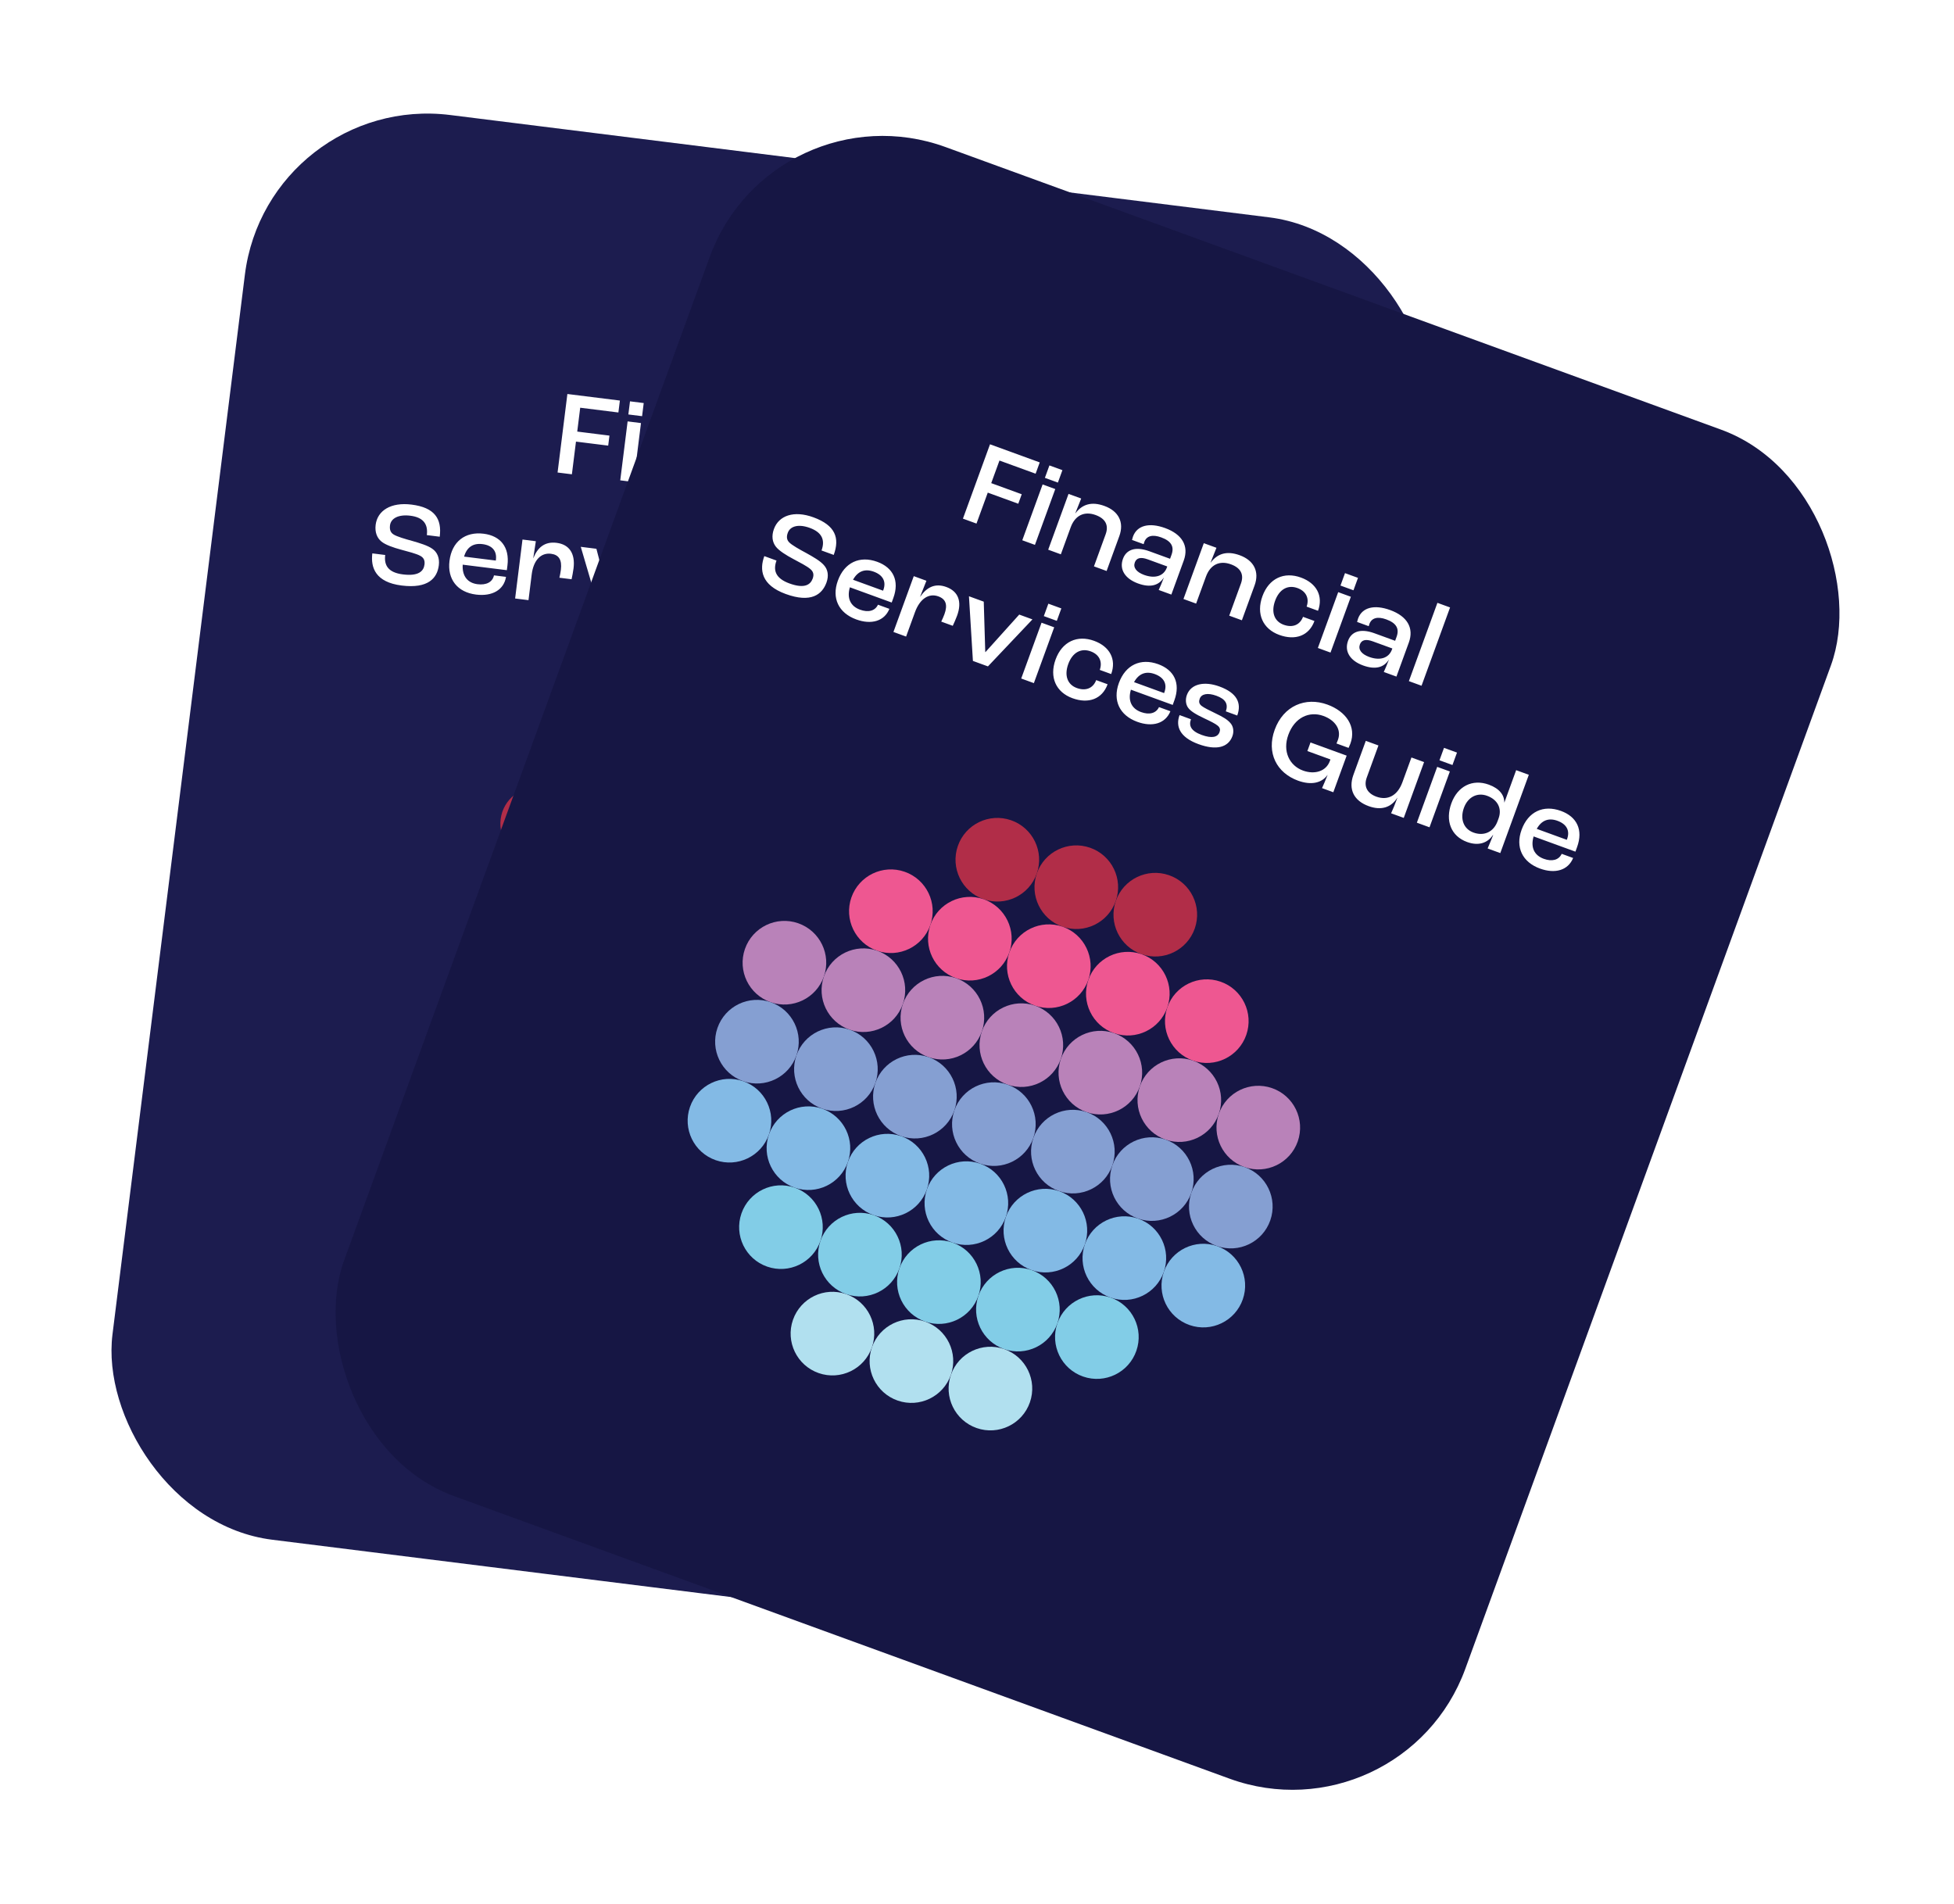 <svg width="195" height="190" viewBox="0 0 195 190" fill="none" xmlns="http://www.w3.org/2000/svg">
<g filter="url(#filter0_d_3_129)">
<rect x="26.714" y="5.864" width="119.084" height="143.283" rx="18.36" transform="rotate(7.122 26.714 5.864)" fill="#1C1C4F"/>
</g>
<path d="M55.643 47.154L56.622 39.319L61.861 39.973L61.713 41.164L57.902 40.688L57.605 43.069L60.82 43.471L60.695 44.471L57.48 44.07L57.072 47.332L55.643 47.154ZM62.707 41.361L62.871 40.051L64.24 40.222L64.077 41.532L62.707 41.361ZM61.898 47.935L62.633 42.053L63.967 42.22L63.232 48.102L61.898 47.935ZM64.63 48.277L65.365 42.394L66.698 42.561L66.454 44.127L66.466 44.128C66.92 43.109 67.758 42.597 69.127 42.768C70.616 42.954 71.427 43.914 71.246 45.367L70.786 49.046L69.452 48.879L69.875 45.498C69.991 44.569 69.532 43.979 68.472 43.847C67.306 43.701 66.48 44.311 66.319 45.597L65.963 48.443L64.63 48.277ZM74.12 49.559C72.775 49.391 71.962 48.636 72.105 47.493C72.216 46.6 72.935 45.977 74.507 46.173L76.686 46.445L76.738 46.029C76.848 45.147 76.385 44.691 75.349 44.561C74.444 44.448 73.889 44.729 73.807 45.384C73.803 45.42 73.791 45.515 73.791 45.612L72.564 45.459C72.563 45.374 72.57 45.218 72.584 45.11C72.731 43.932 73.843 43.357 75.522 43.567C77.308 43.79 78.25 44.766 78.057 46.314L77.609 49.898L76.275 49.732C76.335 49.449 76.438 48.918 76.497 48.441L76.485 48.44C76.186 49.285 75.418 49.721 74.12 49.559ZM74.519 48.593C75.674 48.738 76.458 48.267 76.571 47.362L76.585 47.255L74.525 46.998C73.763 46.902 73.397 47.123 73.339 47.587C73.272 48.123 73.709 48.492 74.519 48.593ZM78.886 50.058L79.621 44.176L80.955 44.342L80.71 45.908L80.722 45.91C81.176 44.89 82.014 44.378 83.384 44.549C84.872 44.735 85.683 45.695 85.502 47.148L85.042 50.827L83.708 50.661L84.131 47.279C84.247 46.35 83.789 45.761 82.729 45.628C81.562 45.483 80.736 46.093 80.575 47.379L80.22 50.225L78.886 50.058ZM89.007 51.419C87.281 51.204 86.27 49.904 86.505 48.023C86.74 46.142 88.064 45.134 89.838 45.356C91.481 45.561 92.434 46.647 92.239 48.207L91.036 48.057C91.134 47.174 90.63 46.567 89.737 46.456C88.713 46.328 87.991 46.975 87.839 48.19C87.689 49.392 88.216 50.208 89.204 50.331C90.145 50.449 90.794 49.998 90.914 49.13L92.117 49.28C91.92 50.852 90.686 51.629 89.007 51.419ZM93.86 45.253L94.023 43.944L95.393 44.115L95.229 45.425L93.86 45.253ZM93.05 51.828L93.785 45.946L95.119 46.112L94.384 51.994L93.05 51.828ZM97.842 52.523C96.496 52.355 95.684 51.6 95.826 50.457C95.938 49.564 96.657 48.941 98.229 49.137L100.408 49.409L100.46 48.993C100.57 48.111 100.107 47.654 99.071 47.525C98.166 47.412 97.611 47.693 97.529 48.348C97.525 48.384 97.513 48.479 97.513 48.576L96.286 48.423C96.285 48.338 96.292 48.182 96.306 48.075C96.453 46.896 97.565 46.321 99.244 46.531C101.03 46.754 101.972 47.73 101.779 49.278L101.331 52.862L99.997 52.696C100.057 52.413 100.159 51.882 100.219 51.405L100.207 51.404C99.908 52.249 99.14 52.685 97.842 52.523ZM98.241 51.557C99.396 51.702 100.18 51.231 100.293 50.326L100.307 50.219L98.247 49.962C97.484 49.866 97.118 50.087 97.06 50.551C96.993 51.087 97.431 51.456 98.241 51.557ZM102.643 53.026L103.675 44.775L105.008 44.941L103.977 53.193L102.643 53.026ZM40.081 58.431C37.486 58.107 36.978 56.653 37.156 55.224L38.442 55.385C38.317 56.385 38.707 57.135 40.208 57.322C41.803 57.522 42.283 56.977 42.363 56.334C42.416 55.906 42.269 55.633 41.916 55.456C41.543 55.252 40.711 55.039 40.044 54.859C39.271 54.654 38.46 54.371 38.066 54.044C37.627 53.687 37.396 53.113 37.488 52.375C37.667 50.946 39.018 50.099 41.066 50.355C43.388 50.645 44.106 51.775 43.883 53.561L42.596 53.4C42.741 52.245 42.178 51.619 40.952 51.466C39.773 51.318 39.009 51.719 38.92 52.433C38.865 52.874 38.987 53.155 39.279 53.337C39.603 53.547 40.467 53.8 41.133 53.98C41.939 54.213 42.684 54.439 43.14 54.762C43.641 55.103 43.883 55.69 43.792 56.416C43.634 57.678 42.749 58.765 40.081 58.431ZM50.641 56.425L50.581 56.901L46.176 56.351C46.106 57.491 46.661 58.177 47.661 58.302C48.519 58.409 49.15 58.101 49.296 57.418L50.498 57.568C50.287 58.872 49.116 59.536 47.508 59.335C45.651 59.103 44.626 57.814 44.857 55.968C45.095 54.063 46.409 53.03 48.267 53.262C49.934 53.471 50.87 54.591 50.641 56.425ZM49.48 55.941L49.49 55.858C49.601 54.977 49.114 54.42 48.149 54.3C47.233 54.185 46.59 54.589 46.313 55.546L49.48 55.941ZM51.407 59.726L52.142 53.843L53.475 54.01L53.217 55.695L53.228 55.696C53.635 54.671 54.333 54.02 55.547 54.172C56.822 54.331 57.42 55.253 57.237 56.717C57.191 57.086 57.096 57.558 57.041 57.805L55.826 57.654C55.878 57.43 55.939 57.136 55.973 56.862C56.097 55.873 55.774 55.361 54.988 55.263C53.976 55.137 53.237 55.915 53.062 57.32L52.741 59.892L51.407 59.726ZM59.783 60.772L57.958 54.57L59.518 54.765L60.785 59.627L60.809 59.63L63.257 55.232L64.65 55.406L61.367 60.97L59.783 60.772ZM65.683 54.834L65.847 53.524L67.216 53.695L67.052 55.005L65.683 54.834ZM64.874 61.408L65.609 55.526L66.942 55.693L66.207 61.575L64.874 61.408ZM70.296 62.183C68.57 61.967 67.559 60.667 67.794 58.786C68.029 56.905 69.352 55.897 71.126 56.119C72.77 56.324 73.722 57.41 73.528 58.97L72.325 58.82C72.423 57.938 71.918 57.33 71.025 57.219C70.001 57.091 69.279 57.738 69.128 58.953C68.977 60.155 69.504 60.971 70.493 61.094C71.433 61.212 72.082 60.761 72.203 59.893L73.406 60.044C73.209 61.615 71.975 62.392 70.296 62.183ZM80.258 60.126L80.199 60.602L75.793 60.052C75.723 61.192 76.278 61.878 77.279 62.003C78.136 62.11 78.767 61.802 78.913 61.119L80.116 61.269C79.904 62.573 78.733 63.237 77.125 63.036C75.268 62.804 74.244 61.515 74.474 59.669C74.713 57.764 76.027 56.731 77.884 56.963C79.551 57.171 80.487 58.292 80.258 60.126ZM79.097 59.642L79.108 59.559C79.218 58.678 78.731 58.121 77.767 58.001C76.85 57.886 76.207 58.289 75.93 59.246L79.097 59.642ZM83.584 63.843C81.56 63.59 80.947 62.594 81.091 61.439L82.294 61.59C82.209 62.268 82.55 62.734 83.693 62.877C84.777 63.012 85.294 62.738 85.362 62.203C85.39 61.976 85.332 61.764 85.035 61.618C84.763 61.475 84.211 61.345 83.563 61.204C82.657 61.006 82.053 60.81 81.728 60.503C81.436 60.225 81.299 59.772 81.356 59.32C81.503 58.141 82.736 57.569 84.331 57.769C86.165 57.998 86.879 58.861 86.713 60.195L85.51 60.044C85.594 59.281 85.223 58.86 84.246 58.738C83.318 58.621 82.752 58.889 82.69 59.39C82.658 59.64 82.688 59.885 83.019 60.047C83.293 60.178 83.845 60.308 84.55 60.469C85.373 60.656 85.839 60.799 86.226 61.089C86.592 61.353 86.762 61.833 86.703 62.31C86.554 63.5 85.466 64.078 83.584 63.843ZM94.074 65.178C91.835 64.898 90.367 63.191 90.674 60.738C90.988 58.225 92.927 56.835 95.237 57.124C97.214 57.371 98.57 58.617 98.347 60.403C98.33 60.534 98.295 60.723 98.265 60.864L96.991 60.705C97.02 60.563 97.037 60.432 97.05 60.325C97.189 59.218 96.315 58.468 95.112 58.318C93.6 58.129 92.339 59.12 92.113 60.93C91.894 62.68 92.914 63.908 94.331 64.085C95.581 64.241 96.601 63.631 96.733 62.571L96.756 62.393L94.327 62.089L94.44 61.184L98.25 61.66L97.768 65.518L96.577 65.37C96.64 65.063 96.745 64.508 96.824 63.973L96.812 63.972C96.461 64.847 95.503 65.356 94.074 65.178ZM101.512 66.083C99.976 65.891 99.141 64.928 99.335 63.368L99.782 59.796L101.115 59.962L100.693 63.344C100.577 64.273 101.083 64.868 102.047 64.989C103.238 65.138 104.088 64.434 104.267 63.005L104.592 60.397L105.926 60.564L105.191 66.446L103.857 66.279C103.942 65.891 104.045 65.263 104.122 64.643L104.11 64.642C103.72 65.73 102.821 66.246 101.512 66.083ZM107.382 60.044L107.546 58.734L108.915 58.905L108.752 60.215L107.382 60.044ZM106.573 66.618L107.308 60.736L108.641 60.903L107.906 66.785L106.573 66.618ZM111.888 67.379C110.186 67.167 109.269 65.794 109.498 63.961C109.719 62.186 110.98 61.098 112.73 61.317C113.838 61.455 114.473 61.982 114.625 62.703L114.637 62.704L115.063 59.299L116.396 59.465L115.365 67.717L114.032 67.55C114.099 67.208 114.174 66.698 114.27 66.129L114.246 66.126C113.904 67.027 113.091 67.53 111.888 67.379ZM112.299 66.318C113.418 66.458 114.249 65.812 114.392 64.669L114.427 64.383C114.558 63.335 113.915 62.578 112.808 62.439C111.748 62.307 110.959 63.007 110.819 64.126C110.674 65.293 111.251 66.187 112.299 66.318ZM122.702 65.429L122.642 65.905L118.237 65.355C118.167 66.495 118.722 67.181 119.722 67.306C120.579 67.413 121.211 67.105 121.356 66.422L122.559 66.572C122.348 67.876 121.176 68.54 119.569 68.339C117.711 68.107 116.687 66.818 116.918 64.972C117.156 63.067 118.47 62.034 120.328 62.266C121.995 62.475 122.931 63.595 122.702 65.429ZM121.541 64.945L121.551 64.862C121.661 63.981 121.175 63.424 120.21 63.304C119.293 63.189 118.65 63.593 118.373 64.55L121.541 64.945Z" fill="white"/>
<g clip-path="url(#clip0_3_129)">
<path d="M65.762 102.06L65.76 102.059C63.767 101.81 61.948 103.225 61.699 105.219L61.699 105.22C61.45 107.214 62.864 109.032 64.858 109.281L64.86 109.282C66.853 109.531 68.672 108.116 68.921 106.123L68.921 106.121C69.17 104.127 67.756 102.309 65.762 102.06Z" fill="#859FD2"/>
<path d="M72.984 102.962L72.983 102.962C70.989 102.713 69.171 104.127 68.921 106.121L68.921 106.123C68.672 108.116 70.087 109.935 72.08 110.184L72.082 110.184C74.076 110.433 75.894 109.019 76.143 107.025L76.143 107.023C76.393 105.029 74.978 103.211 72.984 102.962Z" fill="#859FD2"/>
<path d="M80.204 103.864L80.203 103.864C78.209 103.615 76.391 105.029 76.141 107.023L76.141 107.025C75.892 109.019 77.306 110.837 79.3 111.086L79.302 111.086C81.296 111.335 83.114 109.921 83.363 107.927L83.363 107.926C83.612 105.932 82.198 104.114 80.204 103.864Z" fill="#B982B9"/>
<path d="M87.427 104.767L87.425 104.767C85.431 104.517 83.613 105.932 83.364 107.926L83.364 107.927C83.115 109.921 84.529 111.739 86.523 111.988L86.525 111.989C88.519 112.238 90.337 110.823 90.586 108.83L90.586 108.828C90.835 106.834 89.421 105.016 87.427 104.767Z" fill="#EE5791"/>
<path d="M94.649 105.668L94.647 105.668C92.653 105.419 90.835 106.833 90.586 108.827L90.586 108.829C90.336 110.822 91.751 112.641 93.745 112.89L93.746 112.89C95.74 113.139 97.558 111.725 97.808 109.731L97.808 109.729C98.057 107.735 96.642 105.917 94.649 105.668Z" fill="#B12D48"/>
<path d="M57.637 108.378L57.635 108.378C55.642 108.129 53.823 109.543 53.574 111.537L53.574 111.539C53.325 113.532 54.739 115.351 56.733 115.6L56.735 115.6C58.728 115.849 60.547 114.435 60.796 112.441L60.796 112.439C61.045 110.445 59.631 108.627 57.637 108.378Z" fill="#83BAE5"/>
<path d="M64.86 109.279L64.858 109.279C62.864 109.03 61.046 110.444 60.797 112.438L60.797 112.44C60.547 114.434 61.962 116.252 63.956 116.501L63.957 116.501C65.951 116.751 67.769 115.336 68.019 113.342L68.019 113.341C68.268 111.347 66.853 109.529 64.86 109.279Z" fill="#83BAE5"/>
<path d="M72.081 110.183L72.08 110.183C70.086 109.933 68.267 111.348 68.018 113.342L68.018 113.343C67.769 115.337 69.183 117.155 71.177 117.405L71.179 117.405C73.173 117.654 74.991 116.239 75.24 114.246L75.24 114.244C75.49 112.25 74.075 110.432 72.081 110.183Z" fill="#859FD2"/>
<path d="M79.302 111.084L79.301 111.084C77.307 110.835 75.489 112.249 75.239 114.243L75.239 114.245C74.99 116.238 76.404 118.057 78.398 118.306L78.4 118.306C80.394 118.555 82.212 117.141 82.461 115.147L82.461 115.145C82.71 113.152 81.296 111.333 79.302 111.084Z" fill="#B982B9"/>
<path d="M86.524 111.986L86.522 111.986C84.528 111.737 82.71 113.151 82.461 115.145L82.461 115.147C82.211 117.141 83.626 118.959 85.62 119.208L85.621 119.208C87.615 119.458 89.433 118.043 89.683 116.049L89.683 116.048C89.932 114.054 88.517 112.236 86.524 111.986Z" fill="#EE5791"/>
<path d="M93.746 112.89L93.745 112.89C91.751 112.64 89.933 114.055 89.683 116.049L89.683 116.05C89.434 118.044 90.849 119.862 92.842 120.112L92.844 120.112C94.838 120.361 96.656 118.947 96.905 116.953L96.905 116.951C97.154 114.957 95.74 113.139 93.746 112.89Z" fill="#B12D48"/>
<path d="M56.736 115.6L56.734 115.6C54.74 115.35 52.922 116.765 52.673 118.759L52.672 118.76C52.423 120.754 53.838 122.572 55.832 122.821L55.833 122.822C57.827 123.071 59.645 121.656 59.895 119.663L59.895 119.661C60.144 117.667 58.729 115.849 56.736 115.6Z" fill="#82CDE7"/>
<path d="M63.957 116.502L63.956 116.502C61.962 116.253 60.144 117.667 59.894 119.661L59.894 119.663C59.645 121.656 61.059 123.475 63.053 123.724L63.055 123.724C65.049 123.973 66.867 122.559 67.116 120.565L67.116 120.563C67.365 118.569 65.951 116.751 63.957 116.502Z" fill="#83BAE5"/>
<path d="M85.622 119.209L85.621 119.209C83.627 118.96 81.808 120.374 81.559 122.368L81.559 122.37C81.31 124.363 82.724 126.182 84.718 126.431L84.72 126.431C86.714 126.68 88.532 125.266 88.781 123.272L88.781 123.27C89.031 121.277 87.616 119.458 85.622 119.209Z" fill="#EE5791"/>
<path d="M92.844 120.111L92.842 120.111C90.849 119.862 89.03 121.276 88.781 123.27L88.781 123.272C88.532 125.266 89.946 127.084 91.94 127.333L91.942 127.333C93.936 127.583 95.754 126.168 96.003 124.174L96.003 124.173C96.252 122.179 94.838 120.361 92.844 120.111Z" fill="#B12D48"/>
<path d="M55.833 122.821L55.832 122.821C53.838 122.572 52.02 123.986 51.77 125.98L51.77 125.982C51.521 127.976 52.935 129.794 54.929 130.043L54.931 130.043C56.925 130.293 58.743 128.878 58.992 126.884L58.992 126.883C59.241 124.889 57.827 123.071 55.833 122.821Z" fill="#F9AE94"/>
<path d="M55.833 122.821L55.832 122.821C53.838 122.572 52.02 123.986 51.77 125.98L51.77 125.982C51.521 127.976 52.935 129.794 54.929 130.043L54.931 130.043C56.925 130.293 58.743 128.878 58.992 126.884L58.992 126.883C59.241 124.889 57.827 123.071 55.833 122.821Z" fill="#82CDE7"/>
<path d="M91.942 127.333L91.94 127.333C89.946 127.084 88.128 128.498 87.879 130.492L87.879 130.494C87.629 132.487 89.044 134.306 91.038 134.555L91.039 134.555C93.033 134.804 94.851 133.39 95.1 131.396L95.101 131.394C95.35 129.401 93.936 127.582 91.942 127.333Z" fill="#B12D48"/>
<path d="M91.942 127.333L91.94 127.333C89.946 127.084 88.128 128.498 87.879 130.492L87.879 130.494C87.629 132.487 89.044 134.306 91.038 134.555L91.039 134.555C93.033 134.804 94.851 133.39 95.1 131.396L95.101 131.394C95.35 129.401 93.936 127.582 91.942 127.333Z" fill="#B12D48"/>
<path d="M61.247 79.491L61.246 79.491C59.252 79.242 57.434 80.656 57.184 82.65L57.184 82.652C56.935 84.646 58.349 86.464 60.343 86.713L60.345 86.713C62.339 86.962 64.157 85.548 64.406 83.554L64.406 83.553C64.656 81.559 63.241 79.74 61.247 79.491Z" fill="#B12D48"/>
<path d="M68.469 80.394L68.467 80.394C66.474 80.144 64.655 81.559 64.406 83.552L64.406 83.554C64.157 85.548 65.571 87.366 67.565 87.615L67.567 87.616C69.561 87.865 71.379 86.45 71.628 84.457L71.628 84.455C71.877 82.461 70.463 80.643 68.469 80.394Z" fill="#B12D48"/>
<path d="M75.691 81.296L75.689 81.296C73.695 81.047 71.877 82.461 71.628 84.455L71.628 84.457C71.378 86.45 72.793 88.269 74.787 88.518L74.788 88.518C76.782 88.767 78.6 87.353 78.85 85.359L78.85 85.357C79.099 83.363 77.684 81.545 75.691 81.296Z" fill="#B12D48"/>
<path d="M82.911 82.197L82.91 82.197C80.916 81.948 79.098 83.362 78.849 85.356L78.848 85.358C78.599 87.352 80.013 89.17 82.007 89.419L82.009 89.419C84.003 89.668 85.821 88.254 86.07 86.26L86.07 86.259C86.32 84.265 84.905 82.447 82.911 82.197Z" fill="#B12D48"/>
<path d="M90.133 83.101L90.131 83.1C88.138 82.851 86.319 84.266 86.07 86.26L86.07 86.261C85.821 88.255 87.235 90.073 89.229 90.323L89.231 90.323C91.225 90.572 93.043 89.157 93.292 87.164L93.292 87.162C93.541 85.168 92.127 83.35 90.133 83.101Z" fill="#B12D48"/>
<path d="M97.356 84.003L97.354 84.003C95.36 83.754 93.542 85.168 93.293 87.162L93.293 87.164C93.043 89.157 94.458 90.976 96.452 91.225L96.453 91.225C98.447 91.474 100.265 90.06 100.515 88.066L100.515 88.064C100.764 86.07 99.35 84.252 97.356 84.003Z" fill="#B12D48"/>
<path d="M60.345 86.714L60.343 86.714C58.349 86.465 56.531 87.879 56.282 89.873L56.282 89.874C56.033 91.868 57.447 93.687 59.441 93.936L59.443 93.936C61.436 94.185 63.255 92.771 63.504 90.777L63.504 90.775C63.753 88.781 62.339 86.963 60.345 86.714Z" fill="#EE5791"/>
<path d="M49.513 114.697L49.511 114.697C47.517 114.448 45.699 115.862 45.45 117.856L45.45 117.858C45.201 119.852 46.615 121.67 48.609 121.919L48.611 121.919C50.604 122.168 52.423 120.754 52.672 118.76L52.672 118.759C52.921 116.765 51.507 114.947 49.513 114.697Z" fill="#82CDE7"/>
<path d="M48.612 121.919L48.61 121.919C46.616 121.67 44.798 123.084 44.549 125.078L44.548 125.08C44.299 127.073 45.714 128.892 47.708 129.141L47.709 129.141C49.703 129.39 51.521 127.976 51.77 125.982L51.771 125.98C52.02 123.986 50.605 122.168 48.612 121.919Z" fill="#B1E0EF"/>
<path d="M48.612 121.919L48.61 121.919C46.616 121.67 44.798 123.084 44.549 125.078L44.548 125.08C44.299 127.073 45.714 128.892 47.708 129.141L47.709 129.141C49.703 129.39 51.521 127.976 51.77 125.982L51.771 125.98C52.02 123.986 50.605 122.168 48.612 121.919Z" fill="#B1E0EF"/>
<path d="M54.025 78.589L54.023 78.589C52.029 78.34 50.211 79.754 49.962 81.748L49.962 81.749C49.712 83.743 51.127 85.562 53.121 85.811L53.122 85.811C55.116 86.06 56.934 84.646 57.184 82.652L57.184 82.65C57.433 80.656 56.019 78.838 54.025 78.589Z" fill="#B12D48"/>
<path d="M67.567 87.615L67.565 87.615C65.571 87.366 63.753 88.78 63.504 90.774L63.504 90.776C63.254 92.77 64.669 94.588 66.663 94.837L66.664 94.837C68.658 95.087 70.476 93.672 70.725 91.678L70.726 91.677C70.975 89.683 69.561 87.865 67.567 87.615Z" fill="#EE5791"/>
<path d="M74.788 88.519L74.787 88.519C72.793 88.269 70.975 89.684 70.725 91.677L70.725 91.679C70.476 93.673 71.891 95.491 73.884 95.74L73.886 95.741C75.88 95.99 77.698 94.575 77.947 92.582L77.947 92.58C78.197 90.586 76.782 88.768 74.788 88.519Z" fill="#EE5791"/>
<path d="M82.009 89.42L82.007 89.42C80.013 89.171 78.195 90.585 77.946 92.579L77.946 92.581C77.697 94.574 79.111 96.393 81.105 96.642L81.107 96.642C83.1 96.891 84.919 95.477 85.168 93.483L85.168 93.481C85.417 91.487 84.003 89.669 82.009 89.42Z" fill="#EE5791"/>
<path d="M89.231 90.322L89.229 90.322C87.235 90.073 85.417 91.487 85.168 93.481L85.168 93.483C84.918 95.477 86.333 97.295 88.327 97.544L88.328 97.544C90.322 97.793 92.141 96.379 92.39 94.385L92.39 94.384C92.639 92.39 91.225 90.572 89.231 90.322Z" fill="#EE5791"/>
<path d="M96.453 91.225L96.451 91.225C94.457 90.975 92.639 92.39 92.39 94.384L92.389 94.385C92.14 96.379 93.555 98.197 95.549 98.447L95.55 98.447C97.544 98.696 99.362 97.281 99.612 95.288L99.612 95.286C99.861 93.292 98.447 91.474 96.453 91.225Z" fill="#B12D48"/>
<path d="M66.664 94.837L66.663 94.837C64.669 94.588 62.85 96.002 62.601 97.996L62.601 97.998C62.352 99.991 63.766 101.81 65.76 102.059L65.762 102.059C67.756 102.308 69.574 100.894 69.823 98.9L69.823 98.898C70.073 96.904 68.658 95.086 66.664 94.837Z" fill="#B982B9"/>
<path d="M73.887 95.739L73.885 95.739C71.891 95.49 70.073 96.904 69.824 98.898L69.824 98.9C69.575 100.894 70.989 102.712 72.983 102.961L72.985 102.961C74.978 103.21 76.797 101.796 77.046 99.802L77.046 99.801C77.295 97.807 75.881 95.989 73.887 95.739Z" fill="#B982B9"/>
<path d="M81.107 96.642L81.105 96.641C79.111 96.392 77.293 97.807 77.044 99.801L77.044 99.802C76.794 101.796 78.209 103.614 80.203 103.863L80.204 103.864C82.198 104.113 84.016 102.698 84.266 100.705L84.266 100.703C84.515 98.709 83.1 96.891 81.107 96.642Z" fill="#B982B9"/>
<path d="M88.328 97.545L88.327 97.545C86.333 97.296 84.515 98.71 84.266 100.704L84.265 100.706C84.016 102.699 85.43 104.518 87.424 104.767L87.426 104.767C89.42 105.016 91.238 103.602 91.487 101.608L91.487 101.606C91.737 99.612 90.322 97.794 88.328 97.545Z" fill="#EE5791"/>
<path d="M95.551 98.446L95.549 98.446C93.555 98.197 91.737 99.611 91.488 101.605L91.488 101.607C91.239 103.601 92.653 105.419 94.647 105.668L94.649 105.668C96.642 105.918 98.461 104.503 98.71 102.509L98.71 102.508C98.959 100.514 97.545 98.695 95.551 98.446Z" fill="#B12D48"/>
</g>
<g filter="url(#filter1_d_3_129)">
<rect x="77.112" y="5.053" width="119.084" height="143.283" rx="18.36" transform="rotate(20.02 77.112 5.053)" fill="#161644"/>
</g>
<path d="M96.096 51.757L98.799 44.338L103.76 46.146L103.35 47.273L99.742 45.959L98.92 48.214L101.964 49.323L101.619 50.27L98.575 49.161L97.449 52.25L96.096 51.757ZM104.275 47.687L104.727 46.447L106.024 46.919L105.572 48.16L104.275 47.687ZM102.019 53.915L104.048 48.345L105.311 48.805L103.282 54.375L102.019 53.915ZM104.605 54.857L106.635 49.288L107.898 49.748L107.31 51.22L107.322 51.224C107.992 50.331 108.923 50.019 110.219 50.492C111.629 51.005 112.205 52.122 111.704 53.497L110.435 56.981L109.172 56.521L110.338 53.319C110.659 52.44 110.344 51.763 109.34 51.397C108.235 50.995 107.294 51.405 106.85 52.623L105.868 55.318L104.605 54.857ZM113.57 58.226C112.296 57.762 111.672 56.845 112.067 55.762C112.375 54.917 113.215 54.469 114.703 55.012L116.766 55.763L116.91 55.369C117.214 54.534 116.865 53.986 115.884 53.628C115.027 53.316 114.423 53.466 114.197 54.087C114.185 54.12 114.152 54.211 114.13 54.305L112.969 53.882C112.987 53.799 113.029 53.648 113.066 53.547C113.472 52.43 114.684 52.118 116.274 52.698C117.965 53.314 118.666 54.476 118.132 55.942L116.895 59.335L115.633 58.875C115.754 58.613 115.972 58.118 116.137 57.667L116.125 57.663C115.645 58.42 114.799 58.674 113.57 58.226ZM114.175 57.373C115.268 57.772 116.138 57.488 116.45 56.632L116.487 56.53L114.536 55.819C113.815 55.556 113.409 55.69 113.249 56.129C113.064 56.637 113.408 57.094 114.175 57.373ZM118.104 59.776L120.134 54.206L121.397 54.666L120.809 56.138L120.821 56.142C121.491 55.25 122.422 54.938 123.718 55.41C125.128 55.923 125.704 57.04 125.203 58.416L123.934 61.9L122.671 61.44L123.838 58.238C124.158 57.358 123.843 56.681 122.839 56.316C121.734 55.913 120.793 56.324 120.349 57.541L119.367 60.236L118.104 59.776ZM127.667 63.362C126.032 62.767 125.337 61.274 125.986 59.493C126.635 57.712 128.15 57.025 129.83 57.637C131.386 58.204 132.072 59.475 131.533 60.952L130.395 60.537C130.687 59.699 130.331 58.994 129.485 58.686C128.516 58.333 127.668 58.803 127.249 59.953C126.834 61.092 127.165 62.005 128.101 62.346C128.992 62.67 129.725 62.375 130.036 61.556L131.175 61.971C130.633 63.459 129.257 63.941 127.667 63.362ZM133.773 58.435L134.225 57.195L135.521 57.667L135.07 58.907L133.773 58.435ZM131.517 64.663L133.546 59.093L134.809 59.553L132.779 65.123L131.517 64.663ZM136.032 66.41C134.758 65.946 134.134 65.029 134.528 63.947C134.837 63.101 135.677 62.653 137.165 63.196L139.228 63.947L139.372 63.553C139.676 62.718 139.327 62.17 138.346 61.812C137.489 61.5 136.885 61.651 136.659 62.271C136.647 62.304 136.614 62.395 136.592 62.489L135.431 62.066C135.448 61.983 135.49 61.832 135.527 61.731C135.934 60.614 137.146 60.303 138.736 60.882C140.427 61.498 141.128 62.66 140.594 64.126L139.357 67.519L138.094 67.059C138.215 66.797 138.434 66.302 138.598 65.851L138.587 65.847C138.107 66.604 137.261 66.858 136.032 66.41ZM136.636 65.558C137.73 65.956 138.6 65.673 138.912 64.816L138.949 64.714L136.998 64.004C136.277 63.741 135.871 63.874 135.71 64.313C135.525 64.821 135.87 65.278 136.636 65.558ZM140.6 67.972L143.447 60.159L144.71 60.619L141.863 68.433L140.6 67.972ZM78.41 59.277C75.952 58.381 75.782 56.85 76.275 55.497L77.492 55.941C77.147 56.888 77.36 57.706 78.781 58.224C80.291 58.774 80.88 58.35 81.102 57.742C81.25 57.336 81.167 57.037 80.863 56.786C80.544 56.504 79.781 56.111 79.171 55.786C78.464 55.413 77.736 54.957 77.424 54.55C77.076 54.103 76.979 53.493 77.234 52.794C77.727 51.441 79.233 50.917 81.173 51.624C83.371 52.425 83.818 53.686 83.202 55.378L81.984 54.934C82.383 53.84 81.974 53.104 80.813 52.681C79.697 52.274 78.863 52.494 78.617 53.17C78.465 53.588 78.521 53.889 78.765 54.131C79.034 54.408 79.819 54.847 80.429 55.172C81.162 55.579 81.838 55.966 82.21 56.383C82.623 56.827 82.727 57.452 82.477 58.14C82.041 59.335 80.935 60.197 78.41 59.277ZM89.151 59.678L88.987 60.129L84.815 58.609C84.492 59.705 84.88 60.498 85.828 60.843C86.639 61.138 87.323 60.979 87.618 60.346L88.757 60.76C88.26 61.984 86.97 62.37 85.448 61.815C83.689 61.174 82.978 59.689 83.615 57.942C84.272 56.138 85.784 55.424 87.543 56.065C89.121 56.64 89.784 57.942 89.151 59.678ZM88.127 58.947L88.156 58.868C88.46 58.034 88.11 57.383 87.197 57.05C86.328 56.734 85.612 56.983 85.128 57.855L88.127 58.947ZM89.161 63.066L91.19 57.496L92.453 57.956L91.825 59.541L91.836 59.545C92.461 58.636 93.286 58.158 94.436 58.577C95.643 59.017 96.02 60.048 95.515 61.435C95.388 61.784 95.19 62.223 95.081 62.452L93.931 62.033C94.031 61.827 94.157 61.553 94.251 61.294C94.592 60.358 94.392 59.787 93.647 59.516C92.689 59.166 91.796 59.76 91.311 61.091L90.424 63.526L89.161 63.066ZM97.092 65.956L96.697 59.503L98.174 60.041L98.324 65.064L98.347 65.072L101.715 61.331L103.034 61.812L98.592 66.502L97.092 65.956ZM104.169 61.484L104.621 60.244L105.917 60.717L105.465 61.957L104.169 61.484ZM101.912 67.712L103.942 62.142L105.204 62.602L103.175 68.172L101.912 67.712ZM107.025 69.677C105.39 69.082 104.695 67.59 105.344 65.808C105.993 64.027 107.508 63.34 109.188 63.952C110.744 64.519 111.43 65.79 110.892 67.267L109.753 66.853C110.046 66.014 109.689 65.309 108.844 65.001C107.874 64.648 107.026 65.118 106.607 66.268C106.192 67.407 106.524 68.32 107.46 68.66C108.35 68.985 109.083 68.69 109.395 67.871L110.533 68.286C109.991 69.775 108.615 70.257 107.025 69.677ZM117.195 69.896L117.031 70.347L112.859 68.827C112.536 69.923 112.924 70.716 113.872 71.061C114.683 71.356 115.367 71.197 115.662 70.564L116.801 70.978C116.304 72.202 115.014 72.588 113.492 72.033C111.733 71.392 111.022 69.907 111.659 68.16C112.316 66.356 113.828 65.642 115.587 66.283C117.165 66.858 117.828 68.16 117.195 69.896ZM116.171 69.165L116.2 69.087C116.504 68.252 116.154 67.601 115.241 67.268C114.372 66.952 113.656 67.202 113.172 68.073L116.171 69.165ZM119.607 74.262C117.691 73.563 117.315 72.456 117.714 71.362L118.852 71.777C118.618 72.42 118.847 72.95 119.929 73.344C120.955 73.718 121.521 73.567 121.706 73.059C121.784 72.845 121.775 72.625 121.519 72.416C121.285 72.216 120.776 71.967 120.176 71.685C119.337 71.289 118.791 70.963 118.544 70.592C118.321 70.255 118.289 69.784 118.445 69.355C118.852 68.239 120.181 67.957 121.691 68.507C123.428 69.14 123.931 70.141 123.471 71.404L122.333 70.989C122.584 70.263 122.317 69.77 121.392 69.433C120.513 69.113 119.902 69.248 119.729 69.721C119.643 69.958 119.617 70.204 119.903 70.436C120.141 70.625 120.65 70.874 121.302 71.188C122.063 71.555 122.485 71.798 122.797 72.167C123.095 72.506 123.154 73.012 122.989 73.463C122.578 74.591 121.389 74.911 119.607 74.262ZM129.534 77.904C127.415 77.132 126.365 75.14 127.211 72.818C128.078 70.439 130.279 69.516 132.466 70.313C134.338 70.995 135.381 72.512 134.765 74.203C134.72 74.327 134.643 74.504 134.582 74.635L133.376 74.195C133.437 74.064 133.482 73.94 133.519 73.839C133.901 72.79 133.217 71.864 132.078 71.449C130.646 70.927 129.196 71.612 128.571 73.326C127.967 74.983 128.687 76.408 130.029 76.897C131.213 77.328 132.343 76.961 132.709 75.957L132.77 75.788L130.47 74.95L130.782 74.093L134.39 75.408L133.059 79.061L131.932 78.65C132.061 78.365 132.288 77.847 132.484 77.344L132.473 77.34C131.935 78.115 130.887 78.397 129.534 77.904ZM136.582 80.447C135.128 79.917 134.529 78.792 135.067 77.315L136.3 73.932L137.562 74.392L136.396 77.594C136.075 78.474 136.436 79.167 137.349 79.5C138.476 79.911 139.462 79.414 139.955 78.061L140.855 75.592L142.117 76.052L140.088 81.622L138.825 81.162C138.995 80.802 139.235 80.213 139.448 79.626L139.437 79.622C138.814 80.596 137.823 80.899 136.582 80.447ZM143.653 75.871L144.105 74.63L145.401 75.103L144.949 76.343L143.653 75.871ZM141.396 82.099L143.426 76.529L144.689 76.989L142.659 82.559L141.396 82.099ZM146.408 84.027C144.796 83.439 144.208 81.897 144.841 80.161C145.453 78.481 146.925 77.701 148.582 78.305C149.631 78.687 150.132 79.343 150.12 80.079L150.131 80.083L151.306 76.858L152.569 77.319L149.722 85.132L148.459 84.672C148.601 84.353 148.789 83.872 149.008 83.339L148.986 83.331C148.451 84.133 147.547 84.442 146.408 84.027ZM147.045 83.084C148.105 83.47 149.059 83.026 149.453 81.943L149.552 81.673C149.913 80.681 149.456 79.799 148.407 79.416C147.404 79.051 146.478 79.557 146.092 80.617C145.69 81.722 146.053 82.722 147.045 83.084ZM157.384 84.539L157.22 84.99L153.048 83.47C152.725 84.566 153.113 85.359 154.06 85.704C154.872 86 155.556 85.84 155.851 85.207L156.99 85.622C156.493 86.846 155.203 87.231 153.68 86.677C151.922 86.036 151.211 84.551 151.848 82.803C152.505 80.999 154.017 80.285 155.776 80.926C157.354 81.501 158.017 82.803 157.384 84.539ZM156.36 83.809L156.389 83.73C156.693 82.895 156.343 82.244 155.43 81.911C154.561 81.595 153.845 81.845 153.361 82.716L156.36 83.809Z" fill="white"/>
<path d="M103.469 87.167C104.226 84.991 103.076 82.613 100.9 81.856C98.723 81.098 96.345 82.249 95.588 84.425C94.831 86.601 95.981 88.979 98.157 89.737C100.334 90.494 102.712 89.343 103.469 87.167Z" fill="#B12D48"/>
<path d="M111.35 89.909C112.107 87.733 110.957 85.355 108.781 84.598C106.604 83.84 104.226 84.991 103.469 87.167C102.712 89.343 103.862 91.722 106.038 92.479C108.215 93.236 110.593 92.086 111.35 89.909Z" fill="#B12D48"/>
<path d="M119.234 92.653C119.992 90.476 118.841 88.098 116.665 87.341C114.489 86.584 112.11 87.734 111.353 89.91C110.596 92.087 111.746 94.465 113.923 95.222C116.099 95.979 118.477 94.829 119.234 92.653Z" fill="#B12D48"/>
<path d="M92.845 92.306C93.603 90.13 92.452 87.752 90.276 86.995C88.1 86.237 85.722 87.388 84.964 89.564C84.207 91.74 85.358 94.118 87.534 94.876C89.71 95.633 92.088 94.483 92.845 92.306Z" fill="#EE5791"/>
<path d="M100.727 95.049C101.484 92.872 100.333 90.494 98.157 89.737C95.981 88.98 93.603 90.13 92.845 92.306C92.088 94.483 93.239 96.861 95.415 97.618C97.591 98.375 99.969 97.225 100.727 95.049Z" fill="#EE5791"/>
<path d="M108.608 97.791C109.365 95.614 108.214 93.236 106.038 92.479C103.862 91.722 101.484 92.872 100.727 95.049C99.969 97.225 101.12 99.603 103.296 100.36C105.472 101.117 107.85 99.967 108.608 97.791Z" fill="#EE5791"/>
<path d="M116.492 100.534C117.249 98.358 116.099 95.98 113.922 95.223C111.746 94.465 109.368 95.616 108.611 97.792C107.854 99.968 109.004 102.347 111.18 103.104C113.357 103.861 115.735 102.711 116.492 100.534Z" fill="#EE5791"/>
<path d="M124.373 103.277C125.13 101.1 123.98 98.722 121.804 97.965C119.627 97.208 117.249 98.358 116.492 100.534C115.735 102.711 116.885 105.089 119.061 105.846C121.238 106.603 123.616 105.453 124.373 103.277Z" fill="#EE5791"/>
<path d="M90.103 100.187C90.861 98.011 89.71 95.633 87.534 94.876C85.358 94.118 82.98 95.269 82.222 97.445C81.465 99.621 82.615 101.999 84.792 102.757C86.968 103.514 89.346 102.363 90.103 100.187Z" fill="#B982B9"/>
<path d="M97.985 102.929C98.742 100.753 97.591 98.375 95.415 97.618C93.239 96.86 90.861 98.011 90.103 100.187C89.346 102.363 90.497 104.742 92.673 105.499C94.849 106.256 97.227 105.106 97.985 102.929Z" fill="#B982B9"/>
<path d="M105.865 105.672C106.623 103.495 105.472 101.117 103.296 100.36C101.12 99.603 98.742 100.753 97.984 102.929C97.227 105.106 98.377 107.484 100.554 108.241C102.73 108.998 105.108 107.848 105.865 105.672Z" fill="#B982B9"/>
<path d="M113.75 108.415C114.507 106.239 113.357 103.861 111.18 103.104C109.004 102.346 106.626 103.497 105.869 105.673C105.111 107.849 106.262 110.227 108.438 110.985C110.614 111.742 112.992 110.591 113.75 108.415Z" fill="#B982B9"/>
<path d="M121.631 111.157C122.388 108.981 121.238 106.603 119.061 105.846C116.885 105.088 114.507 106.239 113.75 108.415C112.993 110.591 114.143 112.97 116.319 113.727C118.495 114.484 120.874 113.334 121.631 111.157Z" fill="#B982B9"/>
<path d="M129.512 113.9C130.269 111.723 129.119 109.345 126.942 108.588C124.766 107.831 122.388 108.981 121.631 111.157C120.874 113.334 122.024 115.712 124.2 116.469C126.377 117.226 128.755 116.076 129.512 113.9Z" fill="#B982B9"/>
<path d="M87.361 108.068C88.118 105.892 86.968 103.514 84.792 102.756C82.616 101.999 80.237 103.149 79.48 105.326C78.723 107.502 79.873 109.88 82.05 110.637C84.226 111.395 86.604 110.244 87.361 108.068Z" fill="#859FD2"/>
<path d="M95.242 110.81C96 108.634 94.849 106.256 92.673 105.499C90.497 104.741 88.119 105.892 87.361 108.068C86.604 110.244 87.754 112.622 89.931 113.38C92.107 114.137 94.485 112.986 95.242 110.81Z" fill="#859FD2"/>
<path d="M103.124 113.552C103.881 111.376 102.73 108.998 100.554 108.241C98.378 107.483 96 108.634 95.242 110.81C94.485 112.986 95.636 115.365 97.812 116.122C99.988 116.879 102.366 115.729 103.124 113.552Z" fill="#859FD2"/>
<path d="M111.008 116.296C111.765 114.119 110.615 111.741 108.438 110.984C106.262 110.227 103.884 111.377 103.127 113.553C102.369 115.73 103.52 118.108 105.696 118.865C107.872 119.622 110.251 118.472 111.008 116.296Z" fill="#859FD2"/>
<path d="M118.889 119.038C119.646 116.861 118.496 114.483 116.319 113.726C114.143 112.969 111.765 114.119 111.008 116.296C110.251 118.472 111.401 120.85 113.577 121.607C115.754 122.364 118.132 121.214 118.889 119.038Z" fill="#859FD2"/>
<path d="M126.77 121.78C127.527 119.604 126.377 117.226 124.201 116.468C122.024 115.711 119.646 116.861 118.889 119.038C118.132 121.214 119.282 123.592 121.458 124.349C123.635 125.107 126.013 123.956 126.77 121.78Z" fill="#859FD2"/>
<path d="M84.618 115.953C85.375 113.776 84.225 111.398 82.048 110.641C79.872 109.884 77.494 111.034 76.737 113.211C75.979 115.387 77.13 117.765 79.306 118.522C81.482 119.279 83.86 118.129 84.618 115.953Z" fill="#83BAE5"/>
<path d="M92.499 118.695C93.256 116.519 92.106 114.141 89.929 113.383C87.753 112.626 85.375 113.776 84.618 115.953C83.86 118.129 85.011 120.507 87.187 121.264C89.363 122.022 91.742 120.871 92.499 118.695Z" fill="#83BAE5"/>
<path d="M100.38 121.437C101.137 119.261 99.987 116.883 97.81 116.126C95.634 115.368 93.256 116.519 92.499 118.695C91.742 120.871 92.892 123.249 95.068 124.007C97.245 124.764 99.623 123.613 100.38 121.437Z" fill="#83BAE5"/>
<path d="M108.264 124.18C109.021 122.004 107.871 119.626 105.695 118.869C103.518 118.111 101.14 119.262 100.383 121.438C99.626 123.614 100.776 125.993 102.952 126.75C105.129 127.507 107.507 126.357 108.264 124.18Z" fill="#83BAE5"/>
<path d="M116.145 126.923C116.902 124.747 115.752 122.369 113.576 121.611C111.399 120.854 109.021 122.004 108.264 124.181C107.507 126.357 108.657 128.735 110.834 129.492C113.01 130.25 115.388 129.099 116.145 126.923Z" fill="#83BAE5"/>
<path d="M124.026 129.665C124.784 127.489 123.633 125.111 121.457 124.354C119.281 123.596 116.902 124.747 116.145 126.923C115.388 129.099 116.538 131.477 118.715 132.235C120.891 132.992 123.269 131.841 124.026 129.665Z" fill="#83BAE5"/>
<path d="M81.876 123.834C82.633 121.657 81.483 119.279 79.306 118.522C77.13 117.765 74.752 118.915 73.995 121.091C73.237 123.268 74.388 125.646 76.564 126.403C78.74 127.16 81.118 126.01 81.876 123.834Z" fill="#82CDE7"/>
<path d="M82.222 97.445C82.98 95.269 81.829 92.891 79.653 92.133C77.477 91.376 75.099 92.526 74.341 94.703C73.584 96.879 74.734 99.257 76.911 100.014C79.087 100.772 81.465 99.621 82.222 97.445Z" fill="#B982B9"/>
<path d="M79.48 105.326C80.237 103.15 79.087 100.771 76.911 100.014C74.734 99.257 72.356 100.407 71.599 102.584C70.842 104.76 71.992 107.138 74.168 107.895C76.345 108.652 78.723 107.502 79.48 105.326Z" fill="#859FD2"/>
<path d="M76.737 113.211C77.494 111.034 76.344 108.656 74.167 107.899C71.991 107.142 69.613 108.292 68.856 110.468C68.099 112.645 69.249 115.023 71.425 115.78C73.601 116.537 75.98 115.387 76.737 113.211Z" fill="#83BAE5"/>
<path d="M89.757 126.576C90.514 124.4 89.364 122.021 87.187 121.264C85.011 120.507 82.633 121.657 81.876 123.834C81.118 126.01 82.269 128.388 84.445 129.145C86.621 129.903 89 128.752 89.757 126.576Z" fill="#82CDE7"/>
<path d="M97.638 129.318C98.395 127.142 97.245 124.764 95.069 124.006C92.892 123.249 90.514 124.399 89.757 126.576C89 128.752 90.15 131.13 92.326 131.887C94.503 132.645 96.881 131.494 97.638 129.318Z" fill="#82CDE7"/>
<path d="M105.522 132.061C106.279 129.885 105.129 127.507 102.953 126.75C100.776 125.992 98.398 127.143 97.641 129.319C96.884 131.495 98.034 133.873 100.211 134.631C102.387 135.388 104.765 134.237 105.522 132.061Z" fill="#82CDE7"/>
<path d="M113.403 134.803C114.161 132.627 113.01 130.249 110.834 129.492C108.658 128.734 106.279 129.885 105.522 132.061C104.765 134.237 105.915 136.616 108.092 137.373C110.268 138.13 112.646 136.98 113.403 134.803Z" fill="#82CDE7"/>
<path d="M87.014 134.457C87.772 132.281 86.621 129.903 84.445 129.146C82.269 128.388 79.891 129.539 79.133 131.715C78.376 133.891 79.526 136.269 81.703 137.027C83.879 137.784 86.257 136.633 87.014 134.457Z" fill="#B1E0EF"/>
<path d="M94.895 137.199C95.653 135.023 94.502 132.645 92.326 131.888C90.15 131.13 87.772 132.281 87.014 134.457C86.257 136.633 87.407 139.012 89.584 139.769C91.76 140.526 94.138 139.376 94.895 137.199Z" fill="#B1E0EF"/>
<path d="M102.78 139.943C103.537 137.766 102.387 135.388 100.21 134.631C98.034 133.874 95.656 135.024 94.899 137.2C94.141 139.377 95.292 141.755 97.468 142.512C99.644 143.269 102.023 142.119 102.78 139.943Z" fill="#B1E0EF"/>
<defs>
<filter id="filter0_d_3_129" x="0.316" y="0.57" width="153.196" height="174.208" filterUnits="userSpaceOnUse" color-interpolation-filters="sRGB">
<feFlood flood-opacity="0" result="BackgroundImageFix"/>
<feColorMatrix in="SourceAlpha" type="matrix" values="0 0 0 0 0 0 0 0 0 0 0 0 0 0 0 0 0 0 127 0" result="hardAlpha"/>
<feOffset dy="3.338"/>
<feGaussianBlur stdDeviation="5.383"/>
<feComposite in2="hardAlpha" operator="out"/>
<feColorMatrix type="matrix" values="0 0 0 0 0 0 0 0 0 0 0 0 0 0 0 0 0 0 0.25 0"/>
<feBlend mode="normal" in2="BackgroundImageFix" result="effect1_dropShadow_3_129"/>
<feBlend mode="normal" in="SourceGraphic" in2="effect1_dropShadow_3_129" result="shape"/>
</filter>
<filter id="filter1_d_3_129" x="22.465" y="2.796" width="172.13" height="186.582" filterUnits="userSpaceOnUse" color-interpolation-filters="sRGB">
<feFlood flood-opacity="0" result="BackgroundImageFix"/>
<feColorMatrix in="SourceAlpha" type="matrix" values="0 0 0 0 0 0 0 0 0 0 0 0 0 0 0 0 0 0 127 0" result="hardAlpha"/>
<feOffset dy="3.338"/>
<feGaussianBlur stdDeviation="5.383"/>
<feComposite in2="hardAlpha" operator="out"/>
<feColorMatrix type="matrix" values="0 0 0 0 0 0 0 0 0 0 0 0 0 0 0 0 0 0 0.25 0"/>
<feBlend mode="normal" in2="BackgroundImageFix" result="effect1_dropShadow_3_129"/>
<feBlend mode="normal" in="SourceGraphic" in2="effect1_dropShadow_3_129" result="shape"/>
</filter>
<clipPath id="clip0_3_129">
<rect width="50.945" height="50.945" fill="white" transform="translate(50.413 78.138) rotate(7.122)"/>
</clipPath>
</defs>
</svg>
